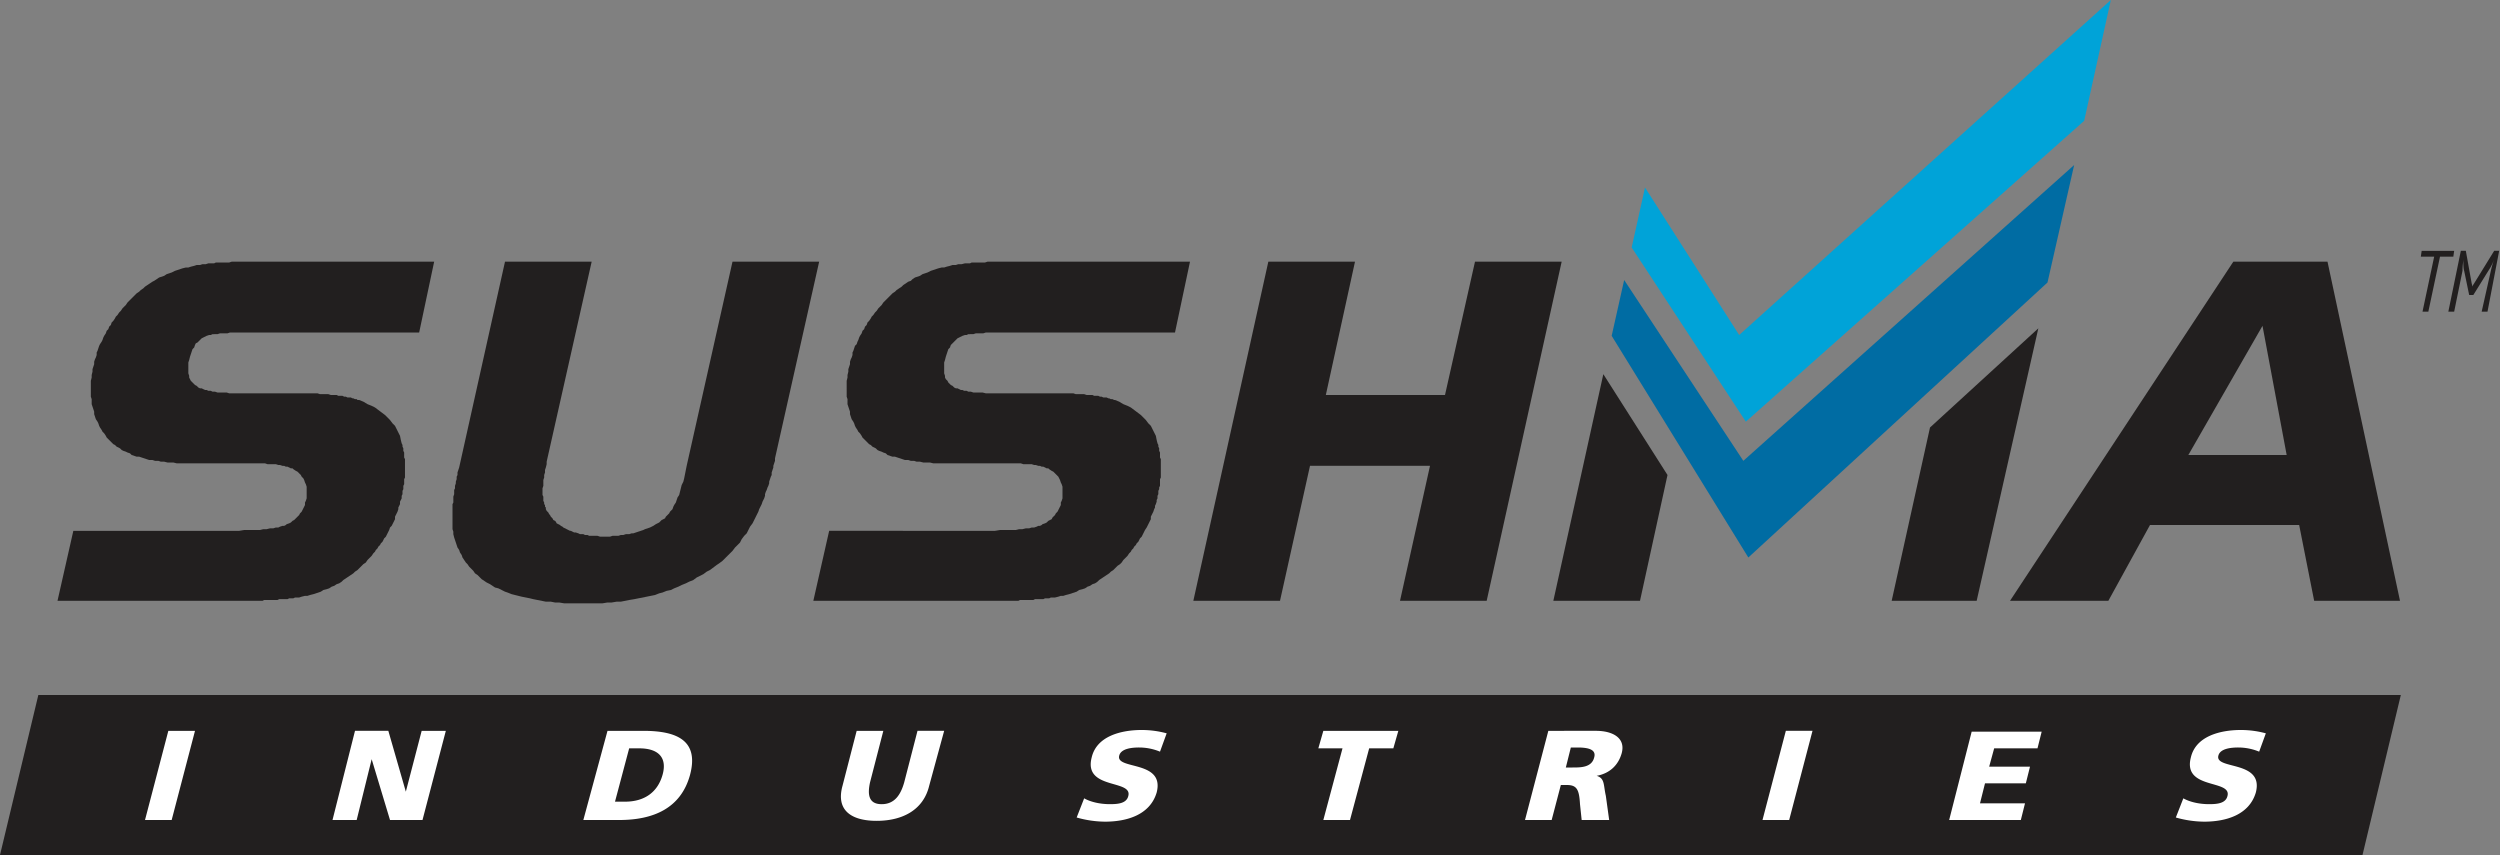 <svg xmlns="http://www.w3.org/2000/svg" xmlns:xlink="http://www.w3.org/1999/xlink" width="1690.364" height="578.104" viewBox="0 0 1690.364 578.104"><rect x="0" y="0" width="1690.364" height="578.104" fill="#808080" stroke="none"/><defs><clipPath id="a"><rect width="1690.364" height="578.104"></rect></clipPath></defs><g transform="translate(-0.7 -0.7)"><path d="M26.619,84.1.7,192.283H1598.094L1624.012,84.1Z" transform="translate(0 386.521)" fill="#221f1f"></path><g transform="translate(0.7 0.7)"><g clip-path="url(#a)"><path d="M1391.239,147.463a71.559,71.559,0,0,0,19.157,2.817c14.65,0,30.427-4.508,34.934-19.721,5.635-21.975-27.609-15.213-25.355-24.792,1.127-5.071,9.015-5.635,13.523-5.635a36.911,36.911,0,0,1,14.086,2.817l4.508-12.4a64.494,64.494,0,0,0-16.9-2.254c-13.523,0-30.427,3.944-33.807,18.594-5.635,21.975,27.609,14.65,24.792,25.919-1.127,5.071-6.761,5.635-12.4,5.635-7.325,0-13.523-1.69-17.467-3.944Zm-153.26,1.69h48.457l2.817-11.269h-30.427l3.381-13.523h27.609l2.817-11.269h-27.609l3.381-12.4h29.3l2.817-11.269h-47.33Zm-126.214,0H1129.8l15.777-60.29h-18.031ZM982.171,100.133h4.508c6.761,0,12.959,1.127,11.269,6.761-1.69,6.761-9.015,6.761-14.65,6.761H978.79Zm-30.99,49.021h18.031l6.2-23.665h3.944c6.761,0,8.452,2.817,9.015,12.959l1.127,10.706h18.594l-2.254-16.34c-1.69-7.325-.563-11.833-6.2-13.523h0c9.015-1.69,14.65-7.325,16.9-15.213,2.817-10.142-5.635-15.213-17.467-15.213H966.957Zm-136.356,0h18.031L845.815,100.7h16.34l3.381-11.833H814.825L811.444,100.7h16.34Zm-166.783-1.69A71.559,71.559,0,0,0,667.2,150.28c14.65,0,30.427-4.508,34.934-19.721,5.635-21.975-27.609-15.213-25.355-24.792,1.127-5.071,9.015-5.635,13.523-5.635a36.911,36.911,0,0,1,14.086,2.817l4.508-12.4a64.494,64.494,0,0,0-16.9-2.254c-13.523,0-30.427,3.944-33.807,18.594-5.635,21.975,27.609,14.65,24.792,25.919-1.127,5.071-6.761,5.635-12.4,5.635-7.325,0-13.523-1.69-17.467-3.944Zm-89.589-58.6H540.422L531.407,123.8c-2.254,7.888-6.2,14.65-15.213,14.65s-9.579-6.761-7.888-14.65l9.015-34.934H499.29l-9.579,37.188c-4.508,16.34,5.635,23.665,23.1,23.665s31.553-7.325,35.5-23.665ZM345.467,100.7h6.761c12.959,0,19.157,6.2,15.777,18.031s-12.4,18.031-25.355,18.031h-6.761Zm-30.99,48.457h24.229c23.1,0,41.7-7.888,47.894-30.427,6.2-23.1-8.452-29.863-31.553-29.863H330.817Zm-169.6,0h16.34l10.142-41.132h0l12.4,41.132H205.73l15.777-60.29h-16.34L194.461,130h0L182.629,88.863H160.091Zm-126.777,0H36.131l15.777-60.29H33.877Z" transform="translate(79.941 405.286)" fill="#fff"></path></g><g clip-path="url(#a)"><path d="M130.433,214.1l3.381-.563h10.706l2.254-.563h2.254l2.254-.563h2.254l1.69-.563h1.69l1.127-.563,1.69-.563h1.127l1.127-.563.563-.563,1.69-.563,1.127-.563,1.127-1.127,1.127-.563.563-.563,1.127-1.127,1.127-1.127.563-.563.563-1.127,1.127-1.127.563-1.127.563-1.127.563-1.127.563-1.127v-1.69l.563-1.127.563-1.69v-7.888l-.563-1.69-.563-1.127-.563-1.69-.563-1.127-1.127-1.127-.563-1.127L171,175.217l-1.127-1.127-1.127-.563-1.69-1.127-.563-.563h-1.127l-1.127-.563-1.127-.563h-1.127l-1.127-.563h-1.127l-1.69-.563h-1.127l-1.69-.563h-5.635l-1.69-.563H88.174l-2.254-.563H81.976l-2.254-.563H77.468l-1.69-.563H73.524l-1.69-.563H69.58l-1.69-.563-1.69-.563-1.69-.563-1.69-.563h-1.69l-1.69-.563-1.69-.563-1.127-1.127-1.69-.563-1.127-.563L52.113,160l-1.127-.563-1.127-1.127-1.127-.563-1.127-.563-1.127-1.127-1.127-.563-1.127-1.127L43.1,153.243l-1.127-1.127-1.127-1.127-.563-1.127-1.127-1.69-1.127-1.127-.563-1.127-1.127-1.69-.563-1.127-.563-1.69-.563-1.127-1.127-1.69-.563-1.69-.563-1.69v-1.69l-.563-1.69-.563-1.69-.563-1.69V125.07l-.563-1.69V112.674l.563-2.254v-1.69l.563-2.254v-1.69l.563-1.69.563-1.69v-1.69l.563-1.69.563-1.127.563-1.69v-1.69l.563-1.127.563-1.69.563-1.69.563-1.127,1.127-1.69.563-1.127.563-1.69.563-1.127,1.127-1.69.563-1.69,1.127-1.127.563-1.69,1.127-1.127.563-1.69,1.127-1.127,1.127-1.69.563-1.127,1.127-1.127,1.127-1.69,1.127-1.127,1.127-1.69,1.127-1.127L53.8,61.4l1.127-1.69,1.127-1.127,1.127-1.127,1.69-1.69L60,54.638l1.127-1.127,1.69-1.127,1.127-1.127,1.69-1.127L66.763,49l1.69-1.127,1.69-1.127,1.69-1.127,1.127-.563,1.69-1.127,1.69-1.127,1.69-.563,1.69-.563,1.69-1.127,1.69-.563,1.69-.563L87.047,38.3l1.69-.563,1.69-.563,1.69-.563,2.254-.563h1.69l1.69-.563,2.254-.563,1.69-.563h2.254l1.69-.563h2.254l1.69-.563h3.944l1.127-.563h9.015l1.69-.563H262.281L252.139,79.994h-127.9l-1.69.563h-5.071l-1.69.563H112.4l-1.127.563h-1.127l-1.69.563-1.127.563-1.127.563-1.127.563-1.127,1.127-.563.563-1.127,1.127-1.127.563-.563,1.127-.563,1.69L98.88,91.263l-.563,1.69-.563,1.69-.563,1.69-.563,2.254-.563,1.69V107.6l.563,1.69v1.127l.563,1.127.563,1.127L98.88,113.8l.563.563,1.127,1.127,1.127.563,1.127,1.127,1.127.563h1.127l1.127.563,1.127.563h1.127l1.127.563h1.69L112.4,120h1.69l1.69.563h6.2l1.69.563H183.4l1.69.563h5.635l1.69.563h3.944l1.127.563H200.3l1.127.563h1.127l1.127.563h2.254l1.127.563h.563l1.127.563h1.127l.563.563h1.127l2.817,1.127,2.817,1.69,2.817,1.127,2.254,1.127,2.254,1.69,2.254,1.69,2.254,1.69,1.69,1.69,1.69,1.69,1.69,2.254,1.69,1.69,1.127,2.254,1.127,2.254,1.127,2.254.563,2.817.563,2.254.563,1.127v1.127l.563,1.127V160l.563,1.127v3.381l.563,1.127v12.4L242,179.162v3.381l-.563,1.127v2.254l-.563,1.127V189.3l-.563,1.127v1.69l-.563,1.127-.563,1.127v1.69l-.563,1.127-.563,1.127v1.127l-.563,1.69-.563,1.127-.563,1.127-.563,1.127v1.69l-.563,1.127-.563,1.127-.563,1.127-.563,1.127-1.127,1.127-.563,1.69-.563,1.127-.563,1.127-.563,1.127-.563,1.127-1.127,1.127-.563,1.127-.563,1.127-1.127,1.127-.563,1.127L224.53,224.8l-.563,1.127-1.127,1.127-.563,1.127-1.127,1.127L220.022,231l-1.127,1.127-1.69,1.69-1.127,1.69-1.69,1.127-1.127,1.127-1.69,1.69-1.127,1.127-1.69,1.127-1.127,1.127-1.69,1.127-1.69,1.127-1.69,1.127-1.69,1.127-1.127,1.127-1.69,1.127-1.69.563-1.69,1.127-1.69.563-1.69,1.127-1.69.563-2.254.563-1.69,1.127-1.69.563-1.69.563-1.69.563-2.254.563-1.69.563h-1.69l-2.254.564-1.69.563h-2.817l-1.127.563H164.24l-1.127.563h-5.635l-1.127.563h-9.015l-1.127.563H7.6L18.306,214.1Z" transform="translate(31.278 144.825)" fill="#221f1f" fill-rule="evenodd"></path></g><g clip-path="url(#a)"><path d="M149.1,32.1,118.67,167.329v1.69l-.563,2.254-.563,1.69v1.69l-.563,1.69v1.69l-.563,1.69v3.944l-.563,1.69v4.508l.563,1.127v2.817l.563,1.127v1.127l.563.563v1.127l.563.563v1.127l.563,1.127.563.563.563.563.563,1.127.563.563.563,1.127.563.563.563.563.563,1.127,1.127.563.563.563.563,1.127,1.127.563,1.127.563.563.563,1.127.563.564.563,1.127.563,1.127.563,1.127.563,1.127.563h.563l1.127.563,1.127.563h1.127l1.69.563,1.127.564h2.254l1.127.563h1.69l1.127.563h5.635l1.69.563h6.761l1.69-.563h3.944l1.69-.563h1.69l1.69-.563h2.254l1.69-.564h1.127l1.69-.563,1.69-.563,1.69-.563,1.69-.563,1.127-.563,1.69-.563,1.69-.563,1.127-.563,1.127-.563,1.69-1.127,1.127-.563,1.127-.563.563-.563,1.127-1.127,1.127-.563,1.127-.563.563-1.127.563-.563,1.127-1.127.563-.563.563-1.127,1.127-1.127.563-.563.563-1.69.563-1.127,1.127-1.69.563-1.69.563-1.69,1.127-1.69.563-2.254.563-2.254.563-2.254,1.127-2.254.564-2.254.563-2.817.563-2.817.563-2.817L244.321,32.1h58.6L273.057,165.075v1.69l-.563,1.69-.563,1.69v1.127l-.563,1.69-.563,1.69v1.69l-.564,1.127-.563,1.69-.563,1.69v1.127l-.563,1.69-.563,1.127-.563,1.69-.563,1.127-.563,1.69v1.127l-.563,1.69-.563,1.127-.563,1.127-.563,1.69-.563,1.127-.563,1.127-.563,1.127-.563,1.69-.563,1.127-.563,1.127-.563,1.127-.563,1.127-.563,1.127-.563,1.127-.563,1.127-1.69,2.254-1.127,2.254-1.127,2.254-1.69,1.69-1.69,2.254-1.127,2.254-1.69,1.69-1.69,1.69-1.69,2.254-1.69,1.69L240.94,231l-1.69,1.69-1.69,1.69-2.254,1.69-1.69,1.127-2.254,1.69-2.254,1.69-2.254,1.127L224.6,243.4l-2.254,1.127-2.254,1.127-2.254,1.69-2.817,1.127-2.254,1.127-2.817,1.127-2.254,1.127-2.817,1.127-2.254,1.127-2.817.563-2.817,1.127-2.254.563-2.817,1.127-2.817.563-2.817.564-2.817.563-2.817.563-2.817.563-3.381.563-2.817.563-2.817.563H166l-3.381.563H159.8l-3.381.563H130.5l-3.381-.563H124.3l-2.817-.563h-3.381l-2.817-.563-2.817-.563-2.817-.563-2.254-.563-2.817-.563-2.817-.563-2.254-.564-2.254-.563-2.254-.563-2.817-1.127-1.69-.563L88.244,254.1l-2.254-1.127-2.254-.564-1.69-1.127-1.69-1.127L78.1,249.03l-1.69-1.127-1.69-1.127-1.127-1.127-1.69-1.69-1.69-1.127-1.127-1.69-1.127-1.127-1.69-1.69-1.127-1.69-1.127-1.127-1.127-1.69-1.127-1.69-.563-1.69-1.127-1.69-.563-1.69-1.127-1.69-.563-1.69-.563-1.69-.563-1.69-.563-1.69-.563-2.254v-1.69L55,212.969v-16.9l.563-1.127v-3.944l.563-1.69v-2.817l.563-1.127v-1.69l.563-1.69v-1.127l.563-1.69v-1.69l.563-1.127v-1.69l.563-1.69.563-1.69L90.5,32.1Z" transform="translate(250.956 144.825)" fill="#221f1f" fill-rule="evenodd"></path></g><g clip-path="url(#a)"><path d="M221.133,214.1l3.381-.563h10.706l2.254-.563h2.254l2.254-.563h2.254l1.69-.563h1.69l1.69-.563,1.127-.563h1.127l1.127-.563.563-.563,1.69-.563,1.127-.563,1.127-1.127,1.127-.563,1.127-.563.563-1.127,1.127-1.127.563-.563.563-1.127,1.127-1.127.563-1.127.563-1.127.563-1.127.563-1.127v-1.69l.563-1.127.563-1.69v-7.888l-.563-1.69-.563-1.127-.563-1.69-.563-1.127-.563-1.127-1.127-1.127-1.127-1.127-1.127-1.127-1.127-.563-1.69-1.127-.563-.563h-1.127l-1.127-.563-1.127-.563h-1.127l-1.127-.563h-1.127l-1.69-.563h-1.127l-1.69-.563H240.29l-1.69-.563H179.437l-2.254-.563h-4.508l-2.254-.563h-2.254l-1.69-.563h-2.254l-1.69-.563H160.28l-1.69-.563-1.69-.563-1.69-.563-1.69-.563h-1.69l-1.69-.563-1.69-.563-1.127-1.127-1.69-.563-1.127-.563-1.69-.563-1.127-.563-1.127-1.127-1.127-.563-1.127-.563-1.127-1.127-1.127-.563-1.127-1.127-1.127-1.127-1.127-1.127-1.127-1.127-.563-1.127-1.127-1.69-1.127-1.127-.563-1.127-1.127-1.69-.563-1.127-.563-1.69-.563-1.127-1.127-1.69-.563-1.69-.563-1.69v-1.69l-.563-1.69-.563-1.69-.563-1.69V125.07l-.563-1.69V112.674l.563-2.254v-1.69l.563-2.254v-1.69l.563-1.69.563-1.69v-1.69l.563-1.69.563-1.127.563-1.69v-1.69l.563-1.127.563-1.69.563-1.69,1.127-1.127.563-1.69.563-1.127.564-1.69.563-1.127,1.127-1.69.563-1.69,1.127-1.127.563-1.69,1.127-1.127.563-1.69,1.127-1.127,1.127-1.69.563-1.127,1.127-1.127L140,66.471l1.127-1.127,1.127-1.69,1.127-1.127L144.5,61.4l1.127-1.69,1.127-1.127,1.127-1.127,1.69-1.69,1.127-1.127,1.127-1.127,1.69-1.127,1.127-1.127,1.69-1.127L158.026,49l1.127-1.127,1.69-1.127,1.69-1.127,1.69-.563,1.127-1.127,1.69-1.127,1.69-.563,1.69-.563,1.69-1.127,1.69-.563,1.69-.563,2.254-1.127,1.69-.563,1.69-.563,1.69-.563,2.254-.563h1.69l1.69-.563,2.254-.563,1.69-.563h2.254l1.69-.563h2.254l2.254-.563h3.381l1.127-.563h9.015l1.69-.563H352.981L342.839,79.994h-127.9l-1.69.563h-5.071l-1.69.563H203.1l-1.127.563h-1.127l-1.69.563-1.127.563-1.127.563-1.127.563-1.127,1.127-.563.563-1.127,1.127-.563.563-1.127,1.127-.563,1.69-1.127,1.127-.563,1.69-.563,1.69-.563,1.69-.563,2.254-.563,1.69V107.6l.563,1.69v1.127l.563,1.127,1.127,1.127.563,1.127.563.563,1.127,1.127,1.127.563,1.127,1.127,1.127.563h1.127l1.127.563,1.127.563h1.127l1.127.563h1.69L203.1,120h1.69l1.69.563h6.2l2.254.563H274.1l1.69.563h5.635l1.69.563h3.944l1.127.563H291l1.127.563h1.127l1.127.563h2.254l1.127.563h.563l1.127.563h1.127l1.127.563h.564l2.817,1.127,2.817,1.69,2.817,1.127,2.254,1.127,2.254,1.69,2.254,1.69,2.254,1.69,1.69,1.69,1.69,1.69,1.69,2.254,1.69,1.69,1.127,2.254,1.127,2.254,1.127,2.254.563,2.817.564,2.254.563,1.127v1.127l.564,1.127V160l.563,1.127v3.381l.564,1.127v12.4l-.564,1.127v4.508l-.563,1.127v1.127l-.564,1.127V189.3l-.563,1.127v1.69l-.564,1.127v1.127l-.563,1.69-.563,1.127v1.127l-.563,1.127-.563,1.69-.563,1.127-.563,1.127-.563,1.127v1.69l-.563,1.127-.563,1.127-.563,1.127-.563,1.127-.563,1.127-1.127,1.69-.563,1.127-.563,1.127-.563,1.127-.563,1.127-1.127,1.127-.563,1.127-.563,1.127-1.127,1.127-.563,1.127L315.23,224.8l-.564,1.127-1.127,1.127-.563,1.127-1.127,1.127L310.722,231l-1.127,1.127-1.69,1.69-1.127,1.69-1.127,1.127-1.69,1.127-1.69,1.69-1.127,1.127-1.69,1.127-1.127,1.127-1.69,1.127-1.69,1.127-1.69,1.127-1.69,1.127-1.127,1.127-1.69,1.127-1.69.563-1.69,1.127-1.69.563-1.69,1.127-1.69.563-2.254.563-1.69,1.127-1.69.563-1.69.563-1.69.563-2.254.563-1.69.563h-1.69l-1.69.564-2.254.563h-2.817l-1.127.563H254.94l-1.127.563h-5.635l-1.127.563h-9.015l-1.127.563H98.3l10.706-47.33Z" transform="translate(451.632 144.825)" fill="#221f1f" fill-rule="evenodd"></path></g><g clip-path="url(#a)"><path d="M392.947,32.1,342.236,261.426h-58.6l20.284-91.28H222.784L202.5,261.426H143.9L194.611,32.1h58.6l-19.721,90.153h80.574L334.348,32.1Z" transform="translate(662.967 144.825)" fill="#221f1f" fill-rule="evenodd"></path></g><g clip-path="url(#a)"><path d="M253.619,107.151,326.868,40.1l-41.7,184.25H227.7Z" transform="translate(1051.342 181.901)" fill="#221f1f" fill-rule="evenodd"></path></g><g clip-path="url(#a)"><path d="M187.1,198.86,220.907,45.6l43.386,68.178L245.7,198.86Z" transform="translate(863.179 207.391)" fill="#221f1f" fill-rule="evenodd"></path></g><g clip-path="url(#a)"><path d="M241.9,261.426,392.906,32.1h63.671L505.6,261.426H447.561l-10.142-51.274H336.561l-28.173,51.274ZM412.627,75.486l-50.147,87.335h66.488Z" transform="translate(1117.152 144.825)" fill="#221f1f" fill-rule="evenodd"></path></g><g clip-path="url(#a)"><path d="M194.1,136.008l92.406,149.879,202.28-185.94L506.817,20.5,283.126,220.526,202.552,98.257Z" transform="translate(895.621 91.064)" fill="#006ca3" fill-rule="evenodd"></path></g><g clip-path="url(#a)"><path d="M196.5,168.046l77.193,117.762L502.456,82.4,520.486.7l-251.3,226.509-63.67-99.731Z" transform="translate(906.744 -0.7)" fill="#00a3d8" fill-rule="evenodd"></path></g><g clip-path="url(#a)"><path d="M336.276,71.932h-3.944l6.2-27.609a73.676,73.676,0,0,1,2.254-7.888h0a33.882,33.882,0,0,1-3.944,7.888L326.7,60.663H323.88L320.5,44.323c-.563-1.69-.563-4.508-.563-7.888h0c0,1.69-.563,3.944-.563,7.888l-5.635,27.609h-3.944L318.246,30.8h3.381l3.944,21.975c.563,1.69.563,3.381,0,3.944h0c0-1.127.563-2.254,1.69-3.944L340.784,30.8h3.381Zm-23.1-37.188h-9.015l-7.888,37.188h-3.944l7.888-37.188H291.2l.563-3.944h21.975Z" transform="translate(1345.635 138.8)" fill="#221f1f"></path></g></g></g></svg>